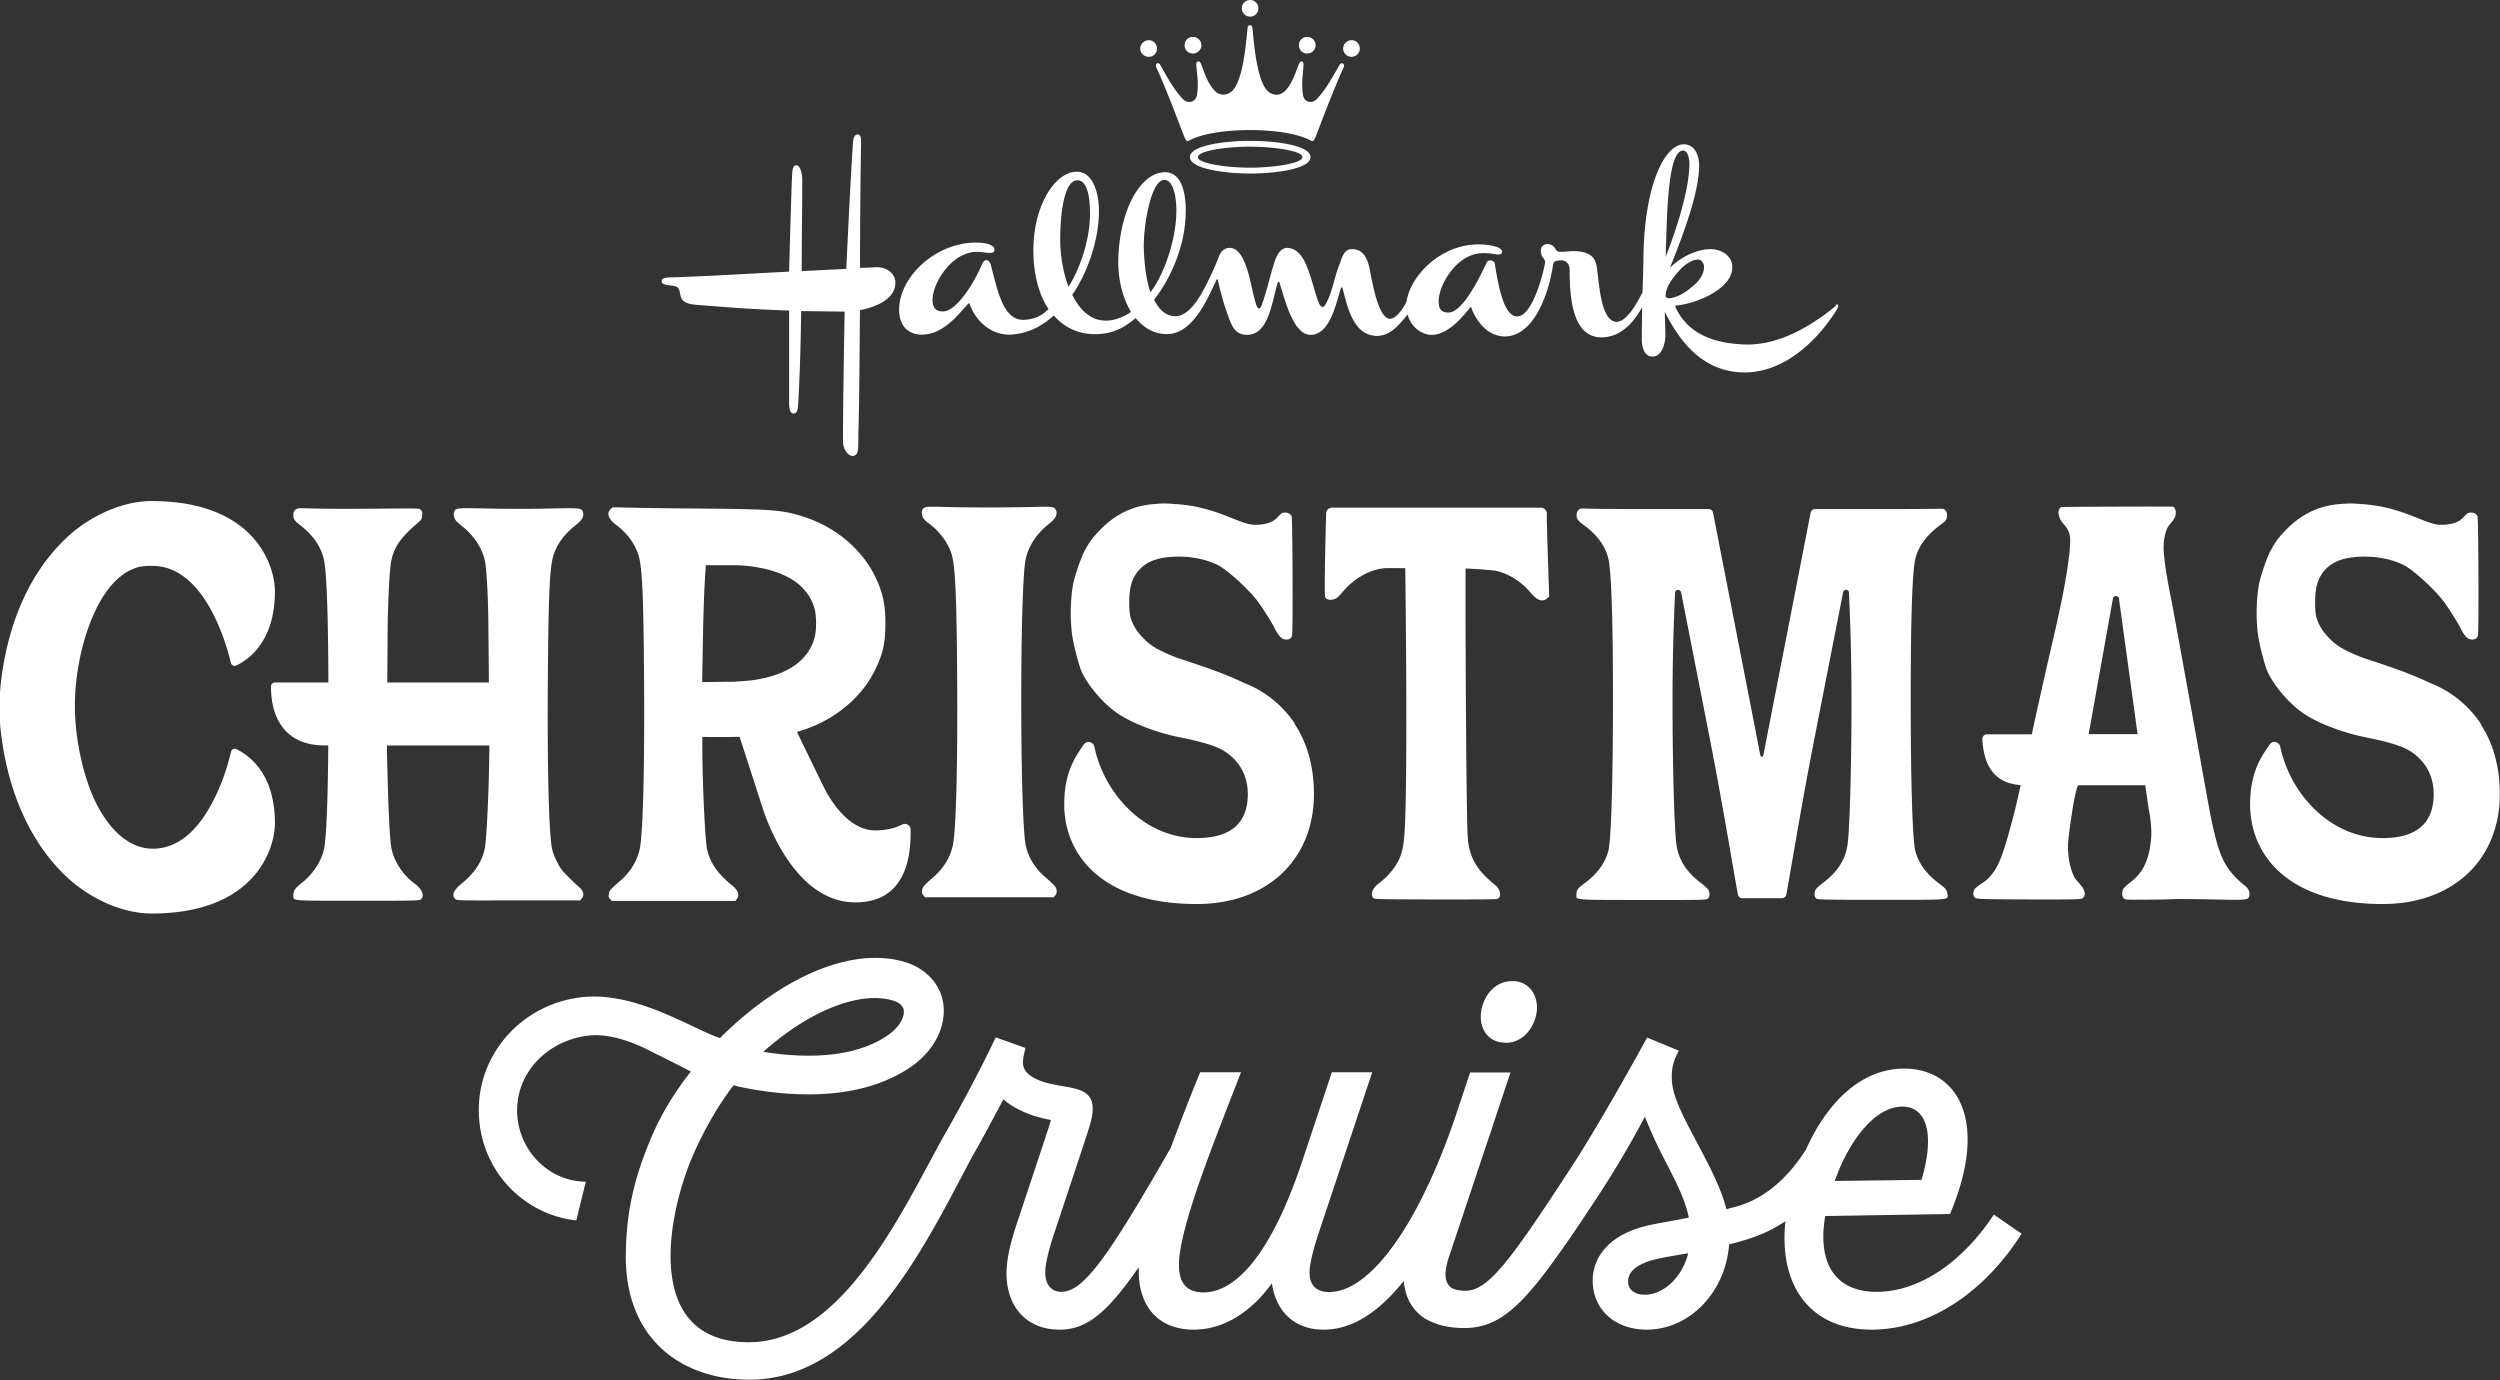 <svg xmlns="http://www.w3.org/2000/svg" viewBox="0 0 136.86 75.55"><rect x="0" y="0" width="136.86" height="75.55" fill="#333333" stroke="none"/><defs><style>.hcc-1{fill:#fff}</style></defs><g><path class="hcc-1" d="M91.18 16.18v-.03c.03-.45.39-.94.72-1.3.33-.42 1.03-.84 1.27-.54.27.3.03.84-.3 1.18-.33.3-.84.75-1.45.84-.12 0-.24-.03-.24-.15m.03-2.9c.06-2.02.15-5.07.94-5.04.27.03.36.51.33.9-.06 1.51-.81 3.67-1.24 4.78 0 .01-.02.06-.05.12 0-.25.01-.5.02-.77M62.98 16c-.22-.64-.33-1.46-.36-2.32-.06-1 .33-3.83 1.12-3.83.48 0 .66.9.66 1.66 0 1.61-.68 3.52-1.4 4.46 0 0-.01.02-.03.03m-4.48-.31c-.3-.8-.45-1.75-.45-2.62 0-1.21.18-3.2.94-3.2.6 0 .69 1.09.69 1.84 0 1.45-.56 2.96-1.08 3.83-.03.04-.06.1-.09.15m42 1.06c-1.12.91-2.96 2.17-4.98 2.11-1.54-.06-3.08-.48-3.8-2.05 0-.03 0-.09.06-.09.93-.06 3.05-.85 3.05-2.08.03-.6-.57-1-1.18-1-.72 0-1.6.39-2.23 1.02.7-1.75 1.57-4.04 1.6-5.55 0-.57-.21-1.18-.81-1.21-1.06-.03-2.17 2.17-2.24 6.07-.01.76-.03 1.39-.05 2.03-.02.05-.05.11-.07.13-.29.56-.82 1.49-1.36 1.49-.84-.03-.94-2.02-1.06-2.9-.06-.45-.18-.72-.64-.88-.69-.21-1.3.03-1.54-.09-.12-.09-.15-.36-.51-.39-.24 0-.39.15-.39.36 0 .17.05.32.15.42 0 0 .02.02.02.03 0 .01.1.13.06.23-.15.84-.75 2.92-1.51 2.92-.67.03-1-1.33-1.24-2.9-.03-.15-.33-.27-.45-.03-.54 1.15-1.39 2.75-2.11 2.72-.39 0-.54-.24-.51-.72.06-.88 1.06-2.63 2.57-2.53.45 0 .88.21.9-.09 0-.24-.63-.39-1.3-.39-2.03 0-3.66 1.65-3.92 3.06 0 .02 0 .04-.01.06-.02.04-.04.08-.05.11-.18.34-.52.82-.84.84-.6.03-.94-1.69-1.12-2.69-.12-.6-.36-1.12-.96-1.12-.48-.03-.6.57-.69.81-.3.72-.39 1.51-.75 2.17-.12.24-.24.24-.36.03-.21-.45-.39-1.3-.6-1.84-.24-.66-.54-1.18-1.12-1.24-.54-.03-.72.72-.81 1-.21.69-.36 1.39-.63 2.14-.09.24-.21.24-.3-.03-.3-.84-.48-3.14-1.48-3.11-.3.01-.49.24-.59.54-.04.11-.09.23-.11.28-.61 1.4-1.32 2.92-2.25 2.92-.5 0-.88-.34-1.16-.9.01-.02.03-.04.04-.05.83-1.09 1.66-2.82 1.69-4.7.03-.96-.18-2.23-1.12-2.23-1.24-.03-2.47 1.84-2.57 4.71-.03 1.09.22 2.16.7 2.94-.31.21-.84.47-1.34.47-.83.03-1.46-.56-1.88-1.41.04-.06.09-.14.13-.19.73-1.15 1.33-2.83 1.33-4.41 0-.91-.3-2.14-1.21-2.14-1.18 0-2.35 1.81-2.38 4.22-.01 1.29.27 2.46.83 3.3-.21.19-.55.56-1.38.59-1.09 0-1.39-1.51-1.78-3.02-.06-.18-.27-.45-.48-.03-.51 1.21-1.45 2.59-2.14 2.59-.39 0-.57-.21-.57-.63 0-.94 1.06-2.6 2.36-2.63.45-.03 1.03.21 1.03-.12 0-.27-.48-.39-1-.39-2.23 0-4.2 1.87-4.22 3.65 0 1.03.6 1.36 1.18 1.39 1.21.03 2.02-1.06 2.6-1.69.06-.03.09-.03.09.03.27.79 1.06 1.69 2.23 1.66.99-.06 1.74-.48 2.37-1.05.58.67 1.39 1.06 2.39 1.02.88-.03 1.46-.37 1.98-.79a.87.87 0 0 0 .11-.09c.45.55 1.03.89 1.74.88 1.32-.03 2.09-1.69 2.6-2.79.03-.06.06-.12.08-.17.04-.08.06-.05.08 0 .01.06.02.11.04.18.11.49.28 1.1.46 1.61.27.75.42 1.21 1.12 1.21 1.14-.03 1.32-1.69 1.63-2.76l.03-.11c.02-.05.07-.04.09 0 .01.03.02.06.03.1.3.92.73 2.8 1.72 2.77.97-.06 1.3-1.48 1.6-2.51.03-.12.09-.12.12 0 .3 1.21.66 2.57 1.9 2.57.75-.03 1.2-.64 1.6-1.11.01-.02.03-.04.05-.06.2.76.87 1.14 1.36 1.11.81-.03 1.54-.84 2.05-1.48.09-.09.09.03.12.12.33.73.87 1.42 1.78 1.45 1.62 0 2.43-2.4 2.65-3.91 0-.01.01-.06.01-.05 0 0 .02-.11.08-.14 0 0 .03-.01.04-.02.09-.02.18-.05.33-.05.36.03.45.3.45.54 0 1.51.15 3.65 1.72 3.68 1.06 0 1.75-.78 2.2-1.57 0 0 .03-.04.05-.08-.01.51-.02 1.06-.02 1.71 0 .48.12.99.6.99s.69-.69.69-1.15c0-.42-.03-.89-.03-1.3.02.04.04.07.04.08.9 1.77 2.19 3.24 4.36 3.24 2.48-.03 4.29-2.23 5.07-3.53.06-.12 0-.27-.12-.15m-53.41.27c.45-.09 2.05-.45 1.93-1.63-.06-.36-.42-.75-1.09-.72-.36.03-.84.03-.84.03 0-1.96.03-5.52.06-6.82 0-.21 0-.48-.18-.48-.21 0-.27.3-.27.54-.15 2.23-.36 6.82-.36 6.82l-2.44.12c0-1.93.03-3.56.03-4.98 0-.3-.09-.81-.33-.81-.27 0-.21.57-.24.81-.06 1.6-.15 5.01-.15 5.01-2.32.12-4.28.24-6.01.3-.45.03-.97-.03-.97.21 0 .33.72.18.88.36.18.21.09.48.27.69.24.24.6.24.91.27 1.51.12 2.99.24 4.92.3v4.89c0 .33 0 .75.24.75.27 0 .24-.39.27-.75.09-1.75.12-2.96.15-4.86l2.38.03s-.09 4.61-.09 7.08c0 .51.33.85.54.82.33-.03.3-.42.3-1.18.06-1.93.06-4.27.09-6.81"/><path class="hcc-1" d="M68.44 9.18c-1.25 0-2.86-.22-2.86-.58s1.61-.57 2.86-.57 2.86.22 2.86.57-1.62.58-2.86.58m0-1.47c-1.34 0-3.3.24-3.3.89s1.96.9 3.3.9 3.3-.24 3.3-.9-1.97-.89-3.3-.89m5.11-4c.11-.24-.11-.32-.21-.17-.32.55-.76 1.38-1.27 1.9-.26.26-.69.15-.74-.25-.1-.65.01-1.17.03-1.65 0-.21-.17-.24-.24-.06-.19.44-.33 1.01-.74 1.47-.36.38-.83.26-1.08-.08-.52-.71-.65-2.5-.74-3.36a.13.13 0 0 0-.26 0c-.09.85-.22 2.64-.75 3.36-.24.34-.73.45-1.07.08-.41-.45-.55-1.02-.74-1.47-.08-.18-.26-.15-.25.06.03.48.14 1.01.04 1.65-.05.4-.49.51-.76.25-.51-.52-.95-1.35-1.26-1.9-.1-.16-.31-.07-.2.17.7 1.52 1.51 3.82 1.59 3.92.06.09.11.11.15.09.76-.43 2.12-.6 3.38-.6s2.61.17 3.38.6c.04.02.07 0 .15-.09.07-.1.89-2.4 1.59-3.92M63.34 2.66c0-.26-.2-.46-.45-.46s-.47.21-.47.46.21.45.47.45.45-.21.45-.45m11.1 0c0-.26-.2-.46-.45-.46s-.46.21-.46.46.2.45.46.45.45-.21.45-.45m-8.67-.18c0-.26-.21-.46-.47-.46s-.45.2-.45.46.2.45.45.45.47-.2.47-.45m6.25 0c0-.26-.2-.46-.46-.46s-.45.2-.45.46.2.45.45.45.46-.2.46-.45M68.89.45a.455.455 0 1 0-.45.46c.25 0 .45-.2.45-.46M27.73 37.36H15.06c-.12 0-.21.08-.22.19-.02.72.1 3.26 2.95 3.26h9.78c.12 0 .21-.08.22-.19l.15-3.05c0-.11-.09-.21-.22-.21Z"/><path class="hcc-1" d="M12.95 41.01c-.12-.06-.27 0-.3.14-.24 1-.59 1.99-1.09 2.9-.58 1.07-1.46 2.15-2.72 2.37-1.63.29-2.8-.98-3.5-2.3-.74-1.39-1.24-3.6-1.24-5.47 0-2.22.64-4.62 1.6-6.08.52-.78 1.1-1.27 1.76-1.49.22-.08.56-.11.89-.1 2.84 0 4.04 4.24 4.29 5.31.03.13.18.2.3.14.62-.3 2.11-1.26 2.11-4.06 0-1.4-1.09-4.94-6.75-4.94-1.62 0-3.43.83-4.71 2.06C1.66 31.33.44 34.04.05 37.35c-.05.44-.07.9-.06 1.37 0 .47 0 .93.06 1.37.39 3.3 1.62 6.02 3.54 7.86 1.29 1.23 3.09 2.06 4.71 2.06 5.66 0 6.75-3.54 6.75-4.94 0-2.8-1.49-3.75-2.11-4.06ZM122.88 48.48c-1.15-.96-1.41-1.63-1.87-3.85-.11-.55-1.98-11.03-2.19-12.03-.15-.75-.29-1.53-.36-2.29-.04-.46-.01-.86.14-1.29.1-.3.39-.47.49-.78.01-.04.02-.09.02-.16v-.05c-.01-.15-.07-.27-.16-.29-.13-.02-6.04 0-6.1.02-.09.03-.15.14-.16.27 0 .28.14.51.32.71.22.24.31.47.32.8 0 .28-.02.56-.05.83l-.09.68c-.34 2.22-.92 4.41-1.4 6.6-.21.95-.4 1.79-.56 2.55h-2.46a.25.25 0 0 0-.25.26c.11 2.07 1.22 2.45 2.1 2.52-.12.55-.23 1.02-.32 1.4-.66 2.54-.9 3.16-1.49 3.74l-.04.04c-.1.08-.25.19-.38.27-.15.1-.29.23-.32.29-.07.18-.05.34.05.43.09.08.75.08 3.22.09 2.48 0 2.58 0 2.68-.08.07-.05.11-.13.11-.2 0-.42-.46-.67-.62-1.04-.23-.53-.31-1.1-.3-1.68 0-.32.39-3.25.58-3.25h3.65l.19 1.32c.11.5.18 1.17.12 1.71-.12 1.09-.43 1.74-1.1 2.26-.19.15-.38.32-.41.38-.09.17-.08.41.02.51.09.09.13.09 1.16.08.59 0 1.31-.01 1.6-.03.29-.01 1.27 0 2.17.02 1.78.04 1.89.03 1.94-.18.05-.23-.02-.4-.25-.59Zm-8.54-8.28 1.33-7.43c.03-.19.31-.18.33 0l1.02 7.42h-2.68ZM84.68 28.72v-.6c0-.18-.15-.33-.34-.33H72.93c-.18 0-.33.13-.33.31-.03 1.08-.12 4.5-.05 4.6.1.14.26.17.5.1.12-.04.23-.13.42-.36.43-.53 1.37-1.33 2.5-1.34h.96s.16 11.99-.05 14.63c-.06.79-.19 1.21-.5 1.69-.23.34-.54.67-.86.91-.38.28-.51.6-.35.82.06.08.15.08 3.4.09 1.96 0 3.36 0 3.41-.03.24-.12.17-.52-.13-.76-.98-.79-1.39-1.47-1.49-2.49-.1-1.03-.13-11.93-.13-11.93v-2.91s1.45.07 1.72.14c.69.17 1.35.6 1.83 1.17.37.44.66.55.91.33l.12-.1s-.12-3.41-.12-3.91M43.98 39.96c1-.33 1.93-.88 2.66-1.58.57-.55.94-1.05 1.26-1.69.44-.9.57-1.49.57-2.56 0-.77-.07-1.27-.27-1.87-.6-1.8-2.15-3.29-4.14-3.95-1.11-.37-1.68-.42-4.66-.46-1.15-.01-3.72-.03-4.48-.05l-1.38-.03-.12.11c-.23.23-.11.54.33.87.57.42 1 1.01 1.2 1.63.21.66.28 2.22.31 6.96.03 4.68-.06 8.21-.23 9.1-.13.65-.5 1.27-1.02 1.73-.61.53-.65.58-.68.77-.02.15-.01.2.07.28l.1.1h6.76l.08-.11c.16-.2.07-.47-.25-.73-.83-.67-1.23-1.26-1.39-2.03-.1-.52-.25-3.62-.25-5.47v-.64s4.55.1 5.52-.39Zm-2.67-2.74c-.24.04-.76.08-1.15.1l-1.72.02.03-1.81c.03-1.71.07-3.11.14-4.14l.03-.45h1.52c.28 0 .74.03 1 .07 1.93.27 3.09 1.05 3.44 2.34.1.38.1 1.15 0 1.53-.33 1.26-1.46 2.06-3.29 2.34Z"/><path class="hcc-1" d="m40.39 40.03 1.34 4.14s1.52 5.23 5.09 5.23c2.88 0 3.05-2.69 3.03-3.99 0-.23-.25-.38-.46-.27-.32.16-.8.32-1.49.32-1.26 0-2.27-1.3-2.8-2.37s-1.64-3.37-1.64-3.37l-3.08.32ZM70.89 39.62s-.02-.03-.03-.04a5.893 5.893 0 0 0-2.77-2.2c-.58-.28-1.25-.55-2.07-.84-.5-.17-1.09-.37-1.31-.44-.54-.17-1.27-.5-1.61-.73-.37-.25-.79-.69-.98-1.04-.25-.44-.3-.71-.3-1.35 0-.87.16-1.37.56-1.8.34-.37.82-.59 1.49-.67 1-.12 2.04.04 2.83.44.47.24 1.57 1.23 2.09 1.89.24.3.75 1.1.92 1.42.29.58.45.75.71.75.16 0 .26-.06.31-.2.06-.17.03-6.39-.02-6.54-.06-.14-.17-.21-.38-.21-.12 0-.18.03-.32.18s-.38.49-1.31.49c-.72 0-1.68-.7-3.37-1.02-.06-.01-.12-.02-.19-.03-.05 0-.09-.01-.14-.02a17.722 17.722 0 0 0-.54-.06h-.04c-.09 0-.17-.01-.24-.02h-.04c-.38-.03-.57-.02-1.03.02-1.11.1-2.02.54-2.84 1.36-.44.45-.61.67-.88 1.17-.21.38-.52 1.3-.63 1.79-.17.84-.19 2.08-.05 2.94.08.52.32 1.43.46 1.8.32.81 1.25 1.9 2.08 2.44.76.5 2.04.99 3.18 1.23 1.12.23 1.79.4 2.27.62.27.11 1.61.79 1.61 2.52 0 1.6-.94 2.41-2.8 2.41-2.85 0-5.05-2.4-5.6-5-.06-.28-.42-.36-.58-.12-.47.67-1.07 1.54-1.07 3.27 0 2.75 2.04 5.46 7.26 5.46 3.84 0 6.41-2.42 6.41-6.02 0-1.65-.44-2.9-1.05-3.83ZM57.43 28.67c.34-.26.47-.49.39-.71-.08-.22-.17-.24-1.17-.21-.5.02-1.9.03-2.68.03s-1.82-.01-2.32-.03c-.72-.02-.93-.01-1.02.03-.16.08-.21.26-.13.48.05.14.13.24.37.41.57.43 1.01 1.02 1.21 1.62.21.64.29 2.15.32 6.92.03 4.65-.06 8.15-.23 9.03-.13.65-.49 1.26-1.03 1.74-.57.5-.62.56-.66.74-.02.13-.01.19.06.28l.09.12h7.06l.09-.12c.07-.09.08-.15.06-.28-.03-.17-.09-.24-.66-.74-.54-.47-.9-1.08-1.03-1.72-.31-1.53-.33-13.57-.02-15.54.12-.75.61-1.52 1.32-2.06M26.73 33.68c-.03-1.38-.1-2.56-.18-2.95-.13-.69-.61-1.42-1.26-1.93-.3-.24-.37-.32-.42-.47a.446.446 0 0 1-.01-.3c.08-.23.13-.23 1.9-.19.91.02 2.34.02 3.25 0 1.78-.04 1.85-.03 1.9.2.07.25-.04.43-.43.74-.59.46-1.01 1.04-1.19 1.65-.2.66-.27 2.22-.3 7.01-.03 4.76.06 8.17.23 9.02.03.17.15.49.27.71.17.35.26.47.6.81.22.22.49.48.6.57.25.22.31.44.17.62l-.09.12H28.4c-3.35.01-3.38.01-3.47-.07-.22-.2-.1-.49.32-.83.72-.58 1.14-1.21 1.29-1.95.11-.52.25-3.76.25-5.81 0 0-.05-6.4-.06-6.95ZM21.19 41.35c.07 3.15.15 4.78.27 5.23.18.69.64 1.35 1.26 1.81.39.29.53.64.33.84-.08.08-.23.08-3.46.08-3.77 0-3.53.02-3.53-.3 0-.25.09-.38.45-.67.59-.45 1.07-1.16 1.22-1.82.16-.7.25-3.42.25-7.93 0-4.75-.09-7.32-.26-8.01-.18-.71-.6-1.3-1.31-1.85-.29-.22-.35-.32-.35-.55 0-.17.06-.27.22-.34.04-.02.45-.02.92 0 .47.01 1.72.02 2.79.01 3.22-.02 2.94-.03 3.05.07.08.07.09.12.07.31-.02.2-.05.23-.23.39-.98.83-1.34 1.36-1.48 2.2-.07.43-.15 1.82-.18 3.55l-.04 6.98ZM135.81 39.62s-.02-.03-.03-.04a5.893 5.893 0 0 0-2.77-2.2c-.58-.28-1.25-.55-2.07-.84-.5-.17-1.09-.37-1.31-.44-.54-.17-1.27-.5-1.61-.73-.37-.25-.79-.69-.98-1.04-.25-.44-.3-.71-.3-1.35 0-.87.16-1.37.56-1.8.34-.37.82-.59 1.49-.67 1-.12 2.04.04 2.83.44.47.24 1.57 1.23 2.09 1.89.24.3.75 1.1.92 1.42.29.58.45.75.71.75.16 0 .26-.06.31-.2.06-.17.03-6.39-.02-6.54-.06-.14-.17-.21-.38-.21-.12 0-.18.03-.32.18s-.38.49-1.31.49c-.72 0-1.68-.7-3.37-1.02-.06-.01-.12-.02-.19-.03-.05 0-.09-.01-.14-.02a17.722 17.722 0 0 0-.54-.06h-.04c-.09 0-.17-.01-.24-.02h-.04c-.38-.03-.57-.02-1.03.02-1.11.1-2.02.54-2.84 1.36-.44.45-.61.67-.88 1.17-.21.38-.52 1.3-.63 1.79-.17.84-.19 2.08-.05 2.94.08.52.32 1.43.46 1.8.32.81 1.25 1.9 2.08 2.44.76.5 2.04.99 3.18 1.23 1.12.23 1.79.4 2.27.62.27.11 1.61.79 1.61 2.52 0 1.6-.94 2.41-2.8 2.41-2.85 0-5.05-2.4-5.6-5-.06-.28-.42-.36-.58-.12-.47.67-1.07 1.54-1.07 3.27 0 2.75 2.04 5.46 7.26 5.46 3.84 0 6.41-2.42 6.41-6.02 0-1.65-.44-2.9-1.05-3.83ZM82.41 57.09c.83 0 1.41-.61 1.63-1.33.33-.97-.17-2.05-1.24-2.05-.86 0-1.41.61-1.63 1.3-.33.99.11 2.07 1.24 2.07Z"/><path class="hcc-1" d="M39.43 56.83c-1.4-.43-4.42-2.47-7.34-2.26-3.45.25-6.13 3.19-5.86 6.68.23 3.05 2.59 5.27 5.32 5.56l.52-2.12c-1.94-.01-3.59-1.57-3.75-3.61-.17-2.26 1.6-4.14 3.93-4.39 1.74-.19 3.73 1.08 3.74 1.04.48.24 1.26.63 1.83.93-.92 1.17-1.65 2.38-2.17 3.62-1 2.36-1.35 4.16-1.39 6.31-.09 4.57 2.88 6.85 6.56 6.94 6.27.15 9.78-7.27 12.42-12.25.55-.94 1.13-2.05 1.69-3.1.44.39 1.02.69 1.69.91.28.08.61.17.91.22-.05.22-.17.55-.33 1.05l-1.46 4.4c-.44 1.3-.64 2.18-.64 2.96 0 1.82 1.11 3.07 2.9 3.07 1.37 0 2.49-.73 4.34-3.42v.24c0 1.85 1.02 3.18 3.01 3.18 1.6 0 3.1-.91 4.28-2.54.22 1.58 1.27 2.54 2.82 2.54s2.99-.91 4.4-2.67c.06.75.33 1.34.79 1.77l.04.04c.1.09.2.17.31.24.04.03.09.05.13.07.41.23.91.38 1.52.44 1.9.17 3.12-.56 5.11-3.23.62-.83 1.34-1.86 2.16-3.11 1.13-1.67 2.16-3.36 3.14-5.21.25.66.61 1.46 1.13 2.46.55 1.08 1.08 2.07 1.27 3.07-.86.17-1.66.3-2.16.41-2.13.47-3.1 1.69-3.1 3.04 0 1.55 1.19 2.68 2.96 2.68 2.32 0 4.31-2.02 4.51-4.67.58-.14 1.11-.3 1.55-.47.55-.21 1.05-.48 1.53-.79-.37 3.54 1.36 5.93 4.72 5.93 3.1 0 6.14-1.99 8.21-5.25l-1.52-1.05c-1.74 2.65-4.12 4.23-6.41 4.23s-3.26-1.58-2.82-4.15l6.83-.11c2.16-5.09.42-7.96-2.51-7.96-2.21 0-4.12 1.64-5.38 4.44-.95 1.49-2.09 2.49-3.35 2.96-.28.11-.61.19-1 .3-.25-1.02-.77-2.07-1.55-3.54-1.02-1.91-1.47-2.82-1.44-3.79 0-.47.14-.91.39-1.35l-1.74-.72c-1.19 2.16-2.41 4.32-3.79 6.54-3.63 5.6-4.89 7.34-6.17 7.32-.26 0-.49-.04-.68-.12-.48-.26-.5-.87-.19-1.79l2.08-6.23c.19-.53.3-.88.39-1.17l.88-2.64h-2.21l-.84 2.52c-2.01 5.86-4.64 9.5-6.87 9.5-.77 0-1.08-.44-1.08-1.05 0-.41.14-1.11.53-2.27l2.9-8.71h-2.21l-1.63 4.89c-1.66 4.98-3.59 7.16-5.39 7.16-.91 0-1.35-.5-1.35-1.49 0-.8.28-2.02.91-3.93.58-1.74 1.41-3.87 2.49-6.63H65.7c-.64 1.57-1.16 2.92-1.61 4.14-3.44 5.99-4.77 7.88-5.99 7.88-.58 0-.88-.44-.88-1.05 0-.41.14-1.11.53-2.27l1.46-4.4c.44-1.33.61-1.82.61-2.29 0-1.3-1.33-1.08-2.63-1.46-.8-.25-1.19-.61-1.19-1.08 0-.19.06-.5.14-.8l-1.63-.58c-.69 1.47-1.85 3.68-2.9 5.5-2.26 4.09-5.51 11.19-10.62 11.19-5.74 0-4.53-6.8-3.06-10.22.52-1.2 1.28-2.61 2.23-3.85.07.02.15.04.21.06 1 .22 2.39.44 3.89.44 1.84 0 3.85-.34 5.51-1.44.32-.21.61-.46.86-.72.72-.76 1.09-1.7 1.03-2.6-.05-.76-.41-1.43-1.04-1.93-1.29-1.03-3.35-.77-3.76-.7-3.2.51-5.99 2.86-7.41 4.27Zm61.19 7.34c.96-2.32 2.3-3.59 3.52-3.59 1.33 0 1.8 1.49 1.05 4.01l-4.75.06c.06-.16.12-.32.19-.48Zm-53.44-9.48c.81-.13 1.73-.01 2.07.26.19.15.22.29.23.39.02.28-.15.66-.44.96-.14.15-.31.29-.49.41-1.98 1.32-4.8 1.19-6.77.87 1.33-1.17 3.29-2.56 5.4-2.89Zm42.83 16.18c-.55 0-.88-.28-.88-.72 0-.21.07-.4.22-.57s.37-.32.68-.45c.21-.09.45-.16.73-.22.36-.08.97-.19 1.66-.3-.33 1.3-1.33 2.27-2.4 2.27ZM106.6 48.96c0-.23-.08-.32-.45-.6-.69-.51-1.13-1.11-1.3-1.79-.16-.64-.25-4.02-.25-8.3 0-4.52.09-7.1.27-7.75.18-.66.62-1.23 1.32-1.76.35-.25.4-.33.4-.56 0-.19-.09-.32-.25-.35h-.22c-.06.01-1.66.02-3.54.02h-3.22c-.12 0-.22.09-.24.2-.26 1.35-2.17 11.12-2.59 13.29-.02.09-.14.09-.16 0-.42-2.17-2.33-11.94-2.59-13.29a.238.238 0 0 0-.24-.2h-3.22c-1.88 0-3.48-.02-3.54-.03h-.22c-.15.03-.25.16-.25.35 0 .23.06.3.4.56.71.52 1.14 1.1 1.32 1.76.18.66.27 3.23.27 7.75 0 4.28-.09 7.66-.25 8.3-.17.68-.61 1.28-1.3 1.79-.37.27-.44.37-.45.6 0 .34-.28.31 3.63.32 3.32 0 3.49 0 3.57-.08.1-.09.11-.31.03-.47-.03-.06-.21-.23-.4-.37-.79-.59-1.23-1.27-1.35-2.08-.15-1.01-.25-5.94-.21-9.43.02-1.7.08-3.31.13-4.39 0-.19.29-.21.33-.02l1.59 8.1c.74 3.79 1.36 7.63 1.52 8.44.02.12.12.2.24.2h2.17c.12 0 .22-.08.24-.2.16-.81.78-4.65 1.52-8.44.59-3.02 1.24-6.33 1.59-8.11.04-.19.32-.17.32.02.05 1.08.11 2.69.13 4.39.04 3.49-.06 8.42-.21 9.43-.12.81-.56 1.49-1.35 2.08-.19.14-.37.31-.4.37-.08.16-.07.39.03.47.08.07.25.08 3.57.08 3.91 0 3.63.02 3.63-.32Z"/></g></svg>
